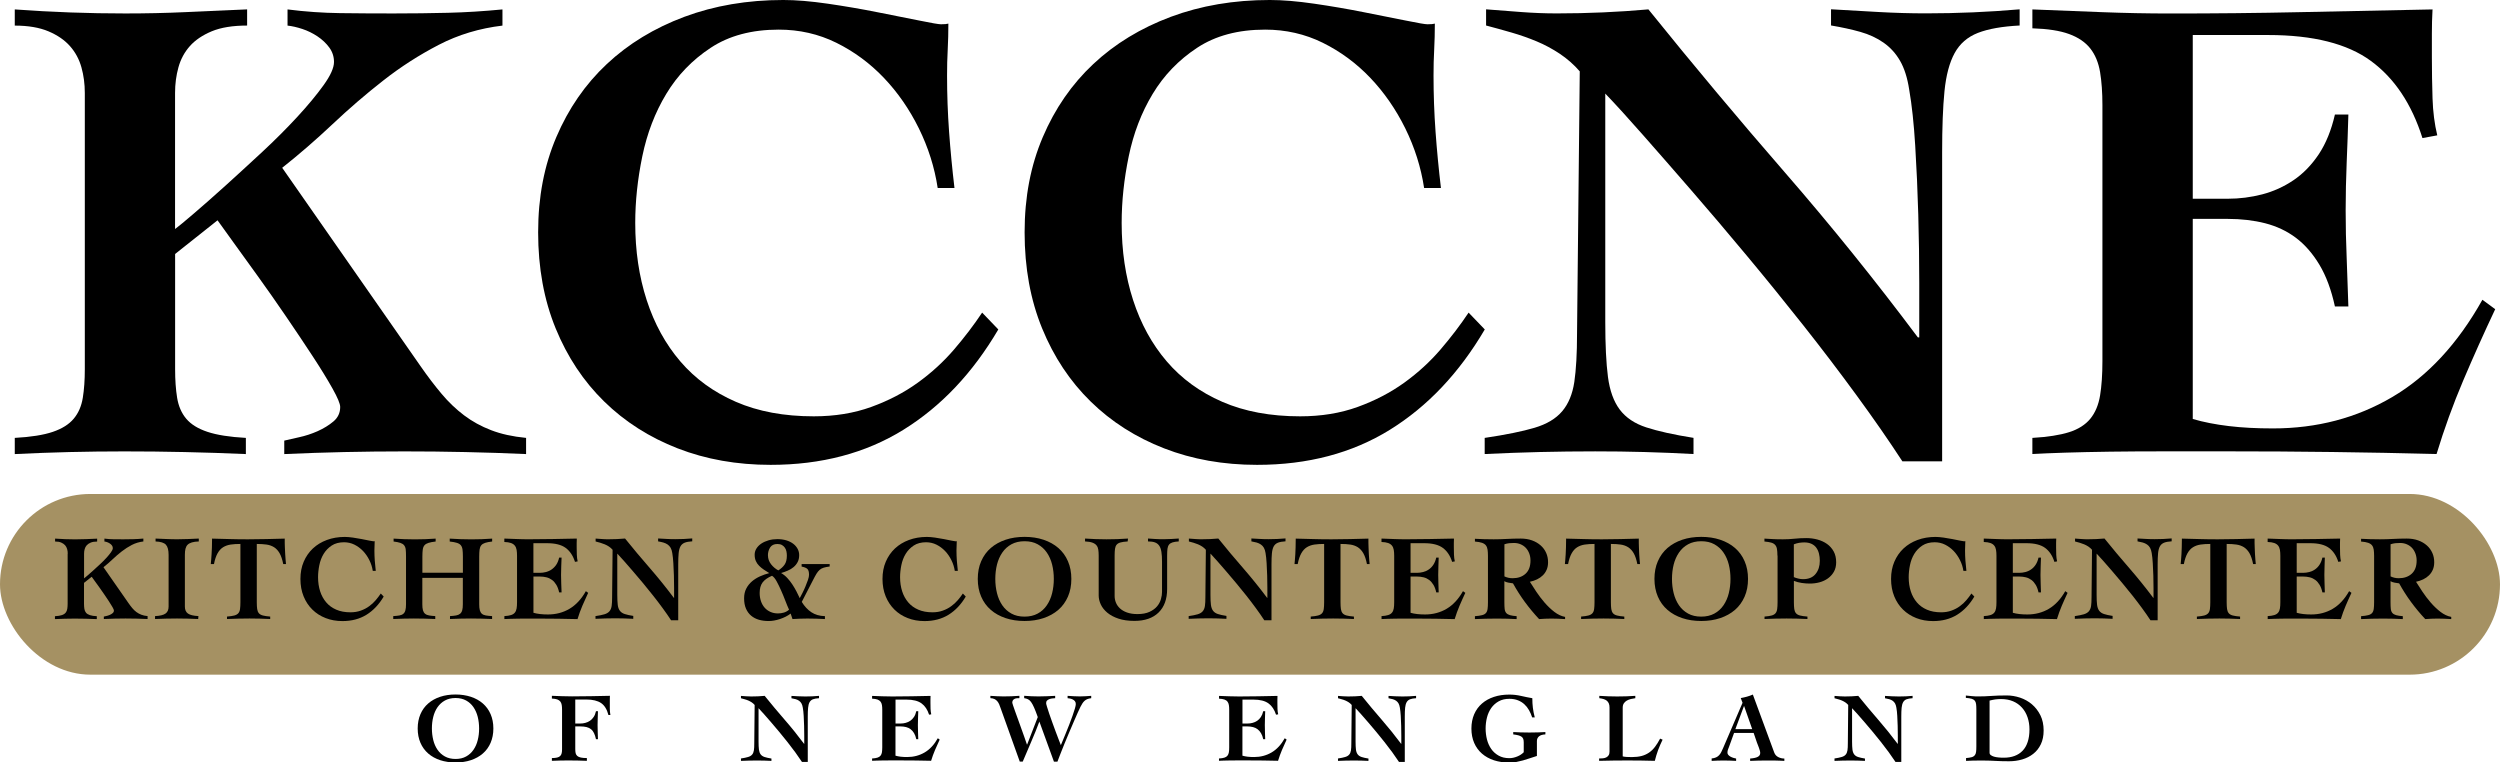 <?xml version="1.0" encoding="UTF-8"?><svg id="Layer_2" xmlns="http://www.w3.org/2000/svg" width="533.23" height="162.62" viewBox="0 0 533.23 162.62"><g id="Layer_4"><rect x="0" y="105.36" width="533.23" height="38.54" rx="19.27" ry="19.27" fill="#a59163"/><path d="M18.09,19.83c0-1.92-.24-3.74-.72-5.46-.48-1.72-1.29-3.23-2.44-4.53s-2.68-2.35-4.6-3.16c-1.92-.81-4.31-1.22-7.18-1.22v-3.45c7.95.58,15.81.86,23.56.86,4.31,0,8.64-.09,13-.29,4.36-.19,8.69-.38,13-.58v3.45c-3.07,0-5.58.41-7.54,1.22-1.96.82-3.52,1.87-4.67,3.16s-1.96,2.8-2.44,4.53c-.48,1.72-.72,3.54-.72,5.46v29.03c.77-.57,2.13-1.7,4.09-3.38,1.96-1.68,4.19-3.64,6.68-5.89,2.49-2.25,5.1-4.65,7.83-7.18,2.73-2.54,5.22-5.03,7.47-7.47,2.25-2.44,4.12-4.69,5.6-6.75,1.48-2.06,2.23-3.71,2.23-4.96,0-1.15-.34-2.18-1.01-3.09-.67-.91-1.51-1.7-2.51-2.37-1.01-.67-2.08-1.2-3.23-1.58-1.15-.38-2.21-.62-3.16-.72v-3.45c3.74.48,7.47.74,11.21.79,3.74.05,7.52.07,11.35.07,4.02,0,7.9-.05,11.64-.14,3.74-.09,7.62-.33,11.64-.72v3.45c-4.89.58-9.41,1.94-13.58,4.1s-8.12,4.69-11.85,7.62c-3.74,2.92-7.35,6.04-10.85,9.34-3.5,3.3-7.07,6.39-10.7,9.27l29.46,42.24c1.53,2.21,3.04,4.19,4.53,5.96,1.48,1.77,3.09,3.3,4.81,4.6s3.64,2.35,5.75,3.16c2.11.82,4.6,1.37,7.47,1.65v3.45c-4.31-.19-8.65-.34-13-.43-4.36-.1-8.69-.14-13-.14s-8.57.05-12.79.14c-4.22.09-8.48.24-12.79.43v-2.87c.77-.19,1.82-.43,3.16-.72,1.34-.29,2.66-.72,3.95-1.29,1.29-.58,2.42-1.27,3.38-2.08.96-.81,1.44-1.84,1.44-3.09,0-.67-.55-1.99-1.65-3.95-1.1-1.96-2.51-4.26-4.24-6.9-1.72-2.63-3.62-5.46-5.68-8.48-2.06-3.02-4.07-5.89-6.04-8.62-1.96-2.73-3.71-5.15-5.24-7.26-1.53-2.11-2.64-3.64-3.31-4.6l-9.05,7.18v24.57c0,2.3.14,4.34.43,6.11.29,1.77.93,3.26,1.94,4.46,1.01,1.2,2.51,2.13,4.53,2.8,2.01.67,4.74,1.1,8.19,1.29v3.45c-4.41-.19-8.76-.34-13.08-.43-4.31-.1-8.62-.14-12.93-.14-3.93,0-7.81.05-11.64.14-3.83.09-7.71.24-11.64.43v-3.45c3.45-.19,6.15-.62,8.12-1.29,1.96-.67,3.45-1.6,4.45-2.8,1.01-1.2,1.65-2.68,1.94-4.46.29-1.77.43-3.81.43-6.11V19.83Z"/><path d="M200,40.09c-.67-4.41-2.01-8.64-4.02-12.72-2.01-4.07-4.5-7.66-7.47-10.78-2.97-3.11-6.35-5.6-10.13-7.47-3.79-1.87-7.88-2.8-12.29-2.8-5.75,0-10.59,1.29-14.51,3.88-3.93,2.59-7.09,5.87-9.48,9.84-2.4,3.98-4.09,8.41-5.1,13.29-1.01,4.89-1.51,9.63-1.51,14.23,0,5.94.81,11.42,2.44,16.45,1.63,5.03,4.02,9.39,7.18,13.08,3.16,3.69,7.11,6.56,11.85,8.62,4.74,2.06,10.27,3.09,16.6,3.09,4.5,0,8.6-.67,12.29-2.01,3.69-1.34,6.99-3.06,9.91-5.17,2.92-2.11,5.51-4.48,7.76-7.11,2.25-2.63,4.24-5.25,5.96-7.83l3.45,3.59c-5.46,9.29-12.21,16.43-20.26,21.41-8.05,4.98-17.48,7.47-28.31,7.47-7.18,0-13.79-1.17-19.83-3.52-6.03-2.35-11.26-5.68-15.66-9.99-4.41-4.31-7.86-9.51-10.35-15.59-2.49-6.08-3.74-12.91-3.74-20.48s1.29-14.25,3.88-20.33c2.59-6.08,6.18-11.28,10.78-15.59,4.6-4.31,10.11-7.66,16.52-10.06,6.42-2.39,13.46-3.59,21.12-3.59,2.68,0,5.84.26,9.48.79,3.64.53,7.14,1.13,10.49,1.8,3.45.67,6.47,1.27,9.05,1.8,2.59.53,4.12.79,4.6.79.76,0,1.29-.05,1.58-.14,0,1.92-.05,3.76-.14,5.53-.1,1.77-.14,3.62-.14,5.53,0,4.02.14,8.02.43,12,.29,3.98.67,7.97,1.15,12h-3.59Z"/><path d="M303.75,40.09c-.67-4.41-2.01-8.64-4.02-12.72-2.01-4.07-4.5-7.66-7.47-10.78-2.97-3.11-6.35-5.6-10.13-7.47-3.79-1.87-7.88-2.8-12.29-2.8-5.75,0-10.59,1.29-14.51,3.88-3.93,2.59-7.09,5.87-9.48,9.84-2.4,3.98-4.09,8.41-5.1,13.29-1.01,4.89-1.51,9.63-1.51,14.23,0,5.94.81,11.42,2.44,16.45,1.63,5.03,4.02,9.39,7.18,13.08,3.16,3.69,7.11,6.56,11.85,8.62,4.74,2.06,10.27,3.09,16.6,3.09,4.5,0,8.6-.67,12.29-2.01,3.69-1.34,6.99-3.06,9.92-5.17,2.92-2.11,5.51-4.48,7.76-7.11,2.25-2.63,4.24-5.25,5.96-7.83l3.45,3.59c-5.46,9.29-12.21,16.43-20.26,21.41-8.05,4.98-17.48,7.47-28.31,7.47-7.18,0-13.79-1.17-19.83-3.52-6.04-2.35-11.26-5.68-15.66-9.99-4.41-4.31-7.86-9.51-10.35-15.59-2.49-6.08-3.74-12.91-3.74-20.48s1.29-14.25,3.88-20.33c2.59-6.08,6.18-11.28,10.78-15.59,4.6-4.31,10.11-7.66,16.52-10.06,6.42-2.39,13.46-3.59,21.12-3.59,2.68,0,5.84.26,9.48.79,3.64.53,7.13,1.13,10.49,1.8,3.45.67,6.47,1.27,9.05,1.8,2.59.53,4.12.79,4.6.79.77,0,1.29-.05,1.58-.14,0,1.92-.05,3.76-.14,5.53-.1,1.77-.14,3.62-.14,5.53,0,4.02.14,8.02.43,12,.29,3.98.67,7.97,1.15,12h-3.59Z"/><path d="M316.68,93.4c4.5-.67,8.05-1.39,10.63-2.16,2.59-.77,4.55-1.94,5.89-3.52,1.34-1.58,2.2-3.66,2.59-6.25.38-2.59.58-6.04.58-10.35l.58-55.9c-1.25-1.44-2.66-2.68-4.24-3.74-1.58-1.05-3.23-1.94-4.96-2.66-1.72-.72-3.5-1.34-5.32-1.87-1.82-.53-3.64-1.03-5.46-1.51v-3.45c2.49.19,5,.38,7.54.58,2.54.19,5.05.29,7.54.29,6.61,0,13.12-.29,19.54-.86,9.58,11.88,19.28,23.47,29.1,34.77,9.82,11.3,19.28,23.04,28.38,35.2h.29v-11.64c0-4.69-.07-9.55-.21-14.58s-.36-9.92-.65-14.66c-.29-4.74-.72-8.74-1.29-12-.38-2.49-1.03-4.53-1.94-6.11-.91-1.58-2.08-2.87-3.52-3.88s-3.09-1.77-4.96-2.3c-1.87-.53-3.95-.98-6.25-1.37v-3.45c3.35.19,6.73.38,10.13.58,3.4.19,6.78.29,10.13.29,6.7,0,13.36-.29,19.97-.86v3.45c-3.74.19-6.71.72-8.91,1.58-2.2.86-3.86,2.3-4.96,4.31-1.1,2.01-1.82,4.72-2.16,8.12-.34,3.4-.5,7.74-.5,13v65.95h-8.48c-2.87-4.41-6.13-9.1-9.77-14.08-3.64-4.98-7.45-9.99-11.42-15.01-3.98-5.03-8-9.99-12.07-14.87-4.07-4.89-7.97-9.48-11.71-13.79-3.74-4.31-7.18-8.26-10.35-11.85-3.16-3.59-5.84-6.54-8.05-8.84v48.71c0,4.89.19,8.79.57,11.71.38,2.92,1.22,5.25,2.51,6.97,1.29,1.72,3.18,3,5.68,3.81,2.49.81,5.84,1.56,10.06,2.23v3.45c-3.54-.19-7.04-.34-10.49-.43-3.45-.1-6.95-.14-10.49-.14-4.02,0-7.95.05-11.78.14-3.83.09-7.76.24-11.78.43v-3.45Z"/><path d="M433.49,93.4c3.26-.19,5.87-.6,7.83-1.22,1.96-.62,3.47-1.58,4.53-2.87,1.05-1.29,1.75-2.95,2.08-4.96.33-2.01.5-4.45.5-7.33V22.42c0-2.68-.17-5.03-.5-7.04-.34-2.01-1.03-3.69-2.08-5.03-1.05-1.34-2.56-2.37-4.53-3.09-1.96-.72-4.58-1.12-7.83-1.22V2.01c4.89.19,9.79.38,14.73.58,4.93.19,9.84.29,14.73.29,9.29,0,18.54-.09,27.73-.29,9.2-.19,18.58-.38,28.16-.58-.1,1.72-.14,3.45-.14,5.17v5.03c0,2.97.05,5.89.14,8.76.09,2.87.43,5.51,1.01,7.9l-3.16.58c-2.3-7.28-5.96-12.76-10.99-16.45-5.03-3.69-12.33-5.53-21.91-5.53h-16.09v34.92h7.47c2.49,0,4.93-.31,7.33-.93,2.39-.62,4.62-1.63,6.68-3.02,2.06-1.39,3.85-3.23,5.39-5.53,1.53-2.3,2.68-5.12,3.45-8.48h2.87c-.1,3.35-.21,6.75-.36,10.2-.14,3.45-.22,6.85-.22,10.2s.07,6.88.22,10.27c.14,3.4.26,6.83.36,10.27h-2.87c-.77-3.54-1.87-6.51-3.31-8.91-1.44-2.39-3.11-4.31-5.03-5.75-1.92-1.44-4.1-2.46-6.54-3.09-2.44-.62-5.1-.93-7.97-.93h-7.47v42.68c2.3.67,4.86,1.17,7.69,1.51,2.82.34,5.96.5,9.41.5,9.39,0,17.86-2.23,25.43-6.68,7.57-4.45,13.99-11.37,19.25-20.76l2.73,2.01c-2.4,5.08-4.67,10.15-6.83,15.23-2.16,5.08-4.05,10.3-5.68,15.66-7.47-.19-14.9-.34-22.27-.43-7.38-.1-14.8-.14-22.27-.14h-13.36c-4.22,0-8.12.02-11.71.07-3.59.05-6.8.12-9.63.21-2.83.09-5.15.19-6.97.29v-3.45Z"/><path d="M14.45,118.1c0-.35-.04-.68-.13-.99-.09-.31-.23-.58-.44-.82-.21-.23-.49-.42-.83-.57-.35-.15-.78-.22-1.3-.22v-.62c1.44.1,2.86.16,4.27.16.78,0,1.56-.02,2.35-.05.79-.03,1.57-.07,2.35-.1v.62c-.56,0-1.01.07-1.37.22-.36.15-.64.34-.85.57-.21.23-.36.51-.44.82-.09.31-.13.64-.13.99v5.25c.14-.1.39-.31.74-.61s.76-.66,1.21-1.07c.45-.41.92-.84,1.42-1.3.49-.46.95-.91,1.35-1.35s.75-.85,1.01-1.22c.27-.37.4-.67.4-.9,0-.21-.06-.39-.18-.56s-.27-.31-.46-.43c-.18-.12-.38-.22-.58-.29-.21-.07-.4-.11-.57-.13v-.62c.68.09,1.35.13,2.03.14.68,0,1.36.01,2.06.01s1.43,0,2.11-.03c.68-.02,1.38-.06,2.11-.13v.62c-.88.1-1.7.35-2.46.74-.75.39-1.47.85-2.15,1.38s-1.33,1.09-1.96,1.69-1.28,1.16-1.94,1.68l5.33,7.65c.28.4.55.76.82,1.08.27.32.56.6.87.83s.66.42,1.04.57c.38.15.83.25,1.35.3v.62c-.78-.04-1.56-.06-2.35-.08-.79-.02-1.57-.03-2.35-.03s-1.55,0-2.32.03c-.76.02-1.53.04-2.31.08v-.52c.14-.04.33-.08.57-.13.24-.05.48-.13.71-.23s.44-.23.61-.38c.17-.15.26-.33.26-.56,0-.12-.1-.36-.3-.71s-.46-.77-.77-1.25c-.31-.48-.65-.99-1.03-1.53s-.74-1.07-1.09-1.56c-.36-.49-.67-.93-.95-1.31-.28-.38-.48-.66-.6-.83l-1.64,1.3v4.45c0,.42.03.78.08,1.11.05.32.17.59.35.81.18.22.46.39.82.51.36.12.86.2,1.48.23v.62c-.8-.04-1.59-.06-2.37-.08-.78-.02-1.56-.03-2.34-.03-.71,0-1.41,0-2.11.03-.69.02-1.4.04-2.11.08v-.62c.62-.03,1.11-.11,1.47-.23s.62-.29.81-.51c.18-.22.3-.49.35-.81.05-.32.08-.69.08-1.11v-10.66Z"/><path d="M33.16,114.87c.8.04,1.59.07,2.37.1.78.04,1.57.05,2.37.05s1.51-.02,2.25-.05c.74-.03,1.49-.07,2.25-.1v.62c-.59.02-1.08.08-1.47.2-.39.11-.69.28-.91.49-.22.22-.37.5-.46.86-.09.36-.13.79-.13,1.31v11.03c0,.68.22,1.17.65,1.48s1.18.49,2.24.55l-.05.62c-.76-.04-1.52-.06-2.26-.08-.75-.02-1.5-.03-2.26-.03s-1.56,0-2.34.03c-.78.02-1.56.04-2.34.08v-.62c1.06-.05,1.8-.23,2.24-.55.43-.31.65-.81.65-1.48v-11.03c0-1.02-.19-1.75-.58-2.17-.39-.42-1.12-.65-2.2-.69v-.62Z"/><path d="M60.41,120.31c-.19-.97-.45-1.74-.77-2.3-.32-.56-.71-.99-1.18-1.29-.47-.29-1.01-.49-1.61-.57s-1.3-.13-2.08-.13v12.43c0,.59.03,1.07.08,1.44.05.37.17.67.36.9.19.23.48.39.86.49.38.1.9.18,1.56.23v.52c-.73-.04-1.46-.06-2.2-.08-.74-.02-1.48-.03-2.22-.03-.8,0-1.59,0-2.37.03-.78.02-1.59.04-2.42.08v-.52c.66-.05,1.18-.13,1.56-.23.38-.1.67-.27.86-.49.19-.22.31-.52.36-.9.05-.37.08-.85.08-1.44v-12.43c-.78,0-1.47.04-2.08.13-.61.09-1.14.28-1.61.57-.47.29-.86.72-1.18,1.29-.32.56-.58,1.33-.77,2.3h-.68c.04-.33.07-.66.09-1,.03-.34.05-.71.08-1.13.03-.42.05-.89.07-1.43.02-.54.03-1.16.03-1.87,1.3.04,2.58.07,3.85.1,1.26.04,2.54.05,3.82.05s2.6-.02,3.9-.05c1.3-.03,2.61-.07,3.93-.1,0,.71,0,1.33.03,1.87.02.54.04,1.01.07,1.43.03.42.05.79.08,1.13.03.34.06.67.09,1h-.57Z"/><path d="M79.51,121.77c-.12-.8-.36-1.56-.73-2.3s-.82-1.39-1.35-1.95c-.54-.56-1.15-1.01-1.83-1.35-.69-.34-1.43-.51-2.22-.51-1.04,0-1.92.23-2.63.7-.71.47-1.28,1.06-1.72,1.78s-.74,1.52-.92,2.41c-.18.88-.27,1.74-.27,2.58,0,1.08.15,2.07.44,2.98.29.91.73,1.7,1.3,2.37.57.67,1.29,1.19,2.15,1.56.86.37,1.86.56,3,.56.81,0,1.56-.12,2.22-.36.67-.24,1.27-.55,1.79-.94.53-.38,1-.81,1.4-1.29s.77-.95,1.08-1.42l.62.65c-.99,1.68-2.21,2.97-3.67,3.88-1.46.9-3.16,1.35-5.12,1.35-1.3,0-2.5-.21-3.59-.64-1.09-.42-2.04-1.03-2.83-1.81-.8-.78-1.42-1.72-1.87-2.82-.45-1.1-.68-2.34-.68-3.71s.23-2.58.7-3.68c.47-1.1,1.12-2.04,1.95-2.82s1.83-1.39,2.99-1.82,2.44-.65,3.82-.65c.49,0,1.06.05,1.72.14.66.09,1.29.2,1.9.32.62.12,1.17.23,1.64.33.47.1.75.14.83.14.14,0,.23,0,.29-.03,0,.35,0,.68-.03,1-.02.32-.03.65-.03,1,0,.73.03,1.45.08,2.17.05.72.12,1.44.21,2.17h-.65Z"/><path d="M83.9,131.41c.52-.03.95-.08,1.3-.14s.62-.18.83-.36.36-.43.44-.75c.09-.32.13-.75.13-1.29v-10.14c0-.62-.02-1.13-.06-1.51-.04-.38-.16-.68-.34-.91-.18-.23-.45-.4-.81-.52-.36-.12-.84-.22-1.44-.29v-.62c1.49.1,2.99.16,4.5.16s3-.05,4.47-.16v.62c-.64.07-1.15.17-1.53.29-.38.12-.67.29-.86.52-.19.23-.31.53-.36.91-.05.38-.08.88-.08,1.51v3.43h8.64v-3.43c0-.62-.03-1.13-.08-1.51-.05-.38-.17-.68-.35-.91-.18-.23-.46-.4-.83-.52-.37-.12-.89-.22-1.55-.29v-.62c1.54.1,3.07.16,4.58.16s3-.05,4.47-.16v.62c-.64.07-1.14.17-1.51.29-.36.12-.64.29-.82.52-.18.23-.3.53-.35.91-.05.38-.08.88-.08,1.51v10.14c0,.54.04.97.13,1.29.09.32.23.57.44.75s.49.3.84.36.8.11,1.34.14v.62c-.75-.04-1.5-.06-2.25-.08-.75-.02-1.5-.03-2.25-.03s-1.49,0-2.24.03c-.75.02-1.49.04-2.24.08v-.62c.52-.03.95-.08,1.3-.14s.63-.18.85-.36c.22-.18.37-.43.46-.75.09-.32.13-.75.13-1.29v-5.62h-8.64v5.62c0,.54.04.97.13,1.29.09.32.24.57.46.75.22.18.5.3.86.36s.79.11,1.31.14v.62c-.76-.04-1.52-.06-2.28-.08-.75-.02-1.51-.03-2.28-.03s-1.46,0-2.2.03c-.74.02-1.47.04-2.2.08v-.62Z"/><path d="M107.57,131.41c.59-.03,1.06-.11,1.42-.22.36-.11.63-.29.82-.52.19-.23.32-.53.38-.9s.09-.81.09-1.33v-9.88c0-.49-.03-.91-.09-1.27s-.19-.67-.38-.91c-.19-.24-.46-.43-.82-.56s-.83-.2-1.42-.22v-.73c.88.04,1.77.07,2.67.1.89.04,1.78.05,2.67.05,1.68,0,3.35-.02,5.02-.05,1.67-.03,3.36-.07,5.1-.1-.02.31-.03.62-.03.94v.91c0,.54,0,1.07.03,1.59.02.52.08,1,.18,1.43l-.57.1c-.42-1.32-1.08-2.31-1.99-2.98-.91-.67-2.23-1-3.97-1h-2.91v6.32h1.35c.45,0,.89-.06,1.33-.17.43-.11.84-.29,1.21-.55s.7-.59.98-1,.49-.93.62-1.53h.52c-.02.61-.04,1.22-.07,1.85-.03.62-.04,1.24-.04,1.85s.01,1.24.04,1.86c.03.62.05,1.24.07,1.86h-.52c-.14-.64-.34-1.18-.6-1.61-.26-.43-.56-.78-.91-1.04-.35-.26-.74-.45-1.18-.56-.44-.11-.92-.17-1.44-.17h-1.35v7.73c.42.12.88.21,1.39.27.51.06,1.08.09,1.7.09,1.7,0,3.23-.4,4.6-1.21s2.53-2.06,3.49-3.76l.49.36c-.43.92-.84,1.84-1.24,2.76-.39.92-.73,1.86-1.03,2.84-1.35-.04-2.7-.06-4.03-.08-1.34-.02-2.68-.03-4.03-.03h-2.42c-.76,0-1.47,0-2.12.01s-1.23.02-1.74.04-.93.04-1.26.05v-.62Z"/><path d="M127,131.41c.81-.12,1.46-.25,1.92-.39.47-.14.82-.35,1.07-.64.24-.29.4-.66.47-1.13.07-.47.1-1.09.1-1.87l.1-10.12c-.23-.26-.48-.49-.77-.68s-.58-.35-.9-.48c-.31-.13-.63-.24-.96-.34s-.66-.19-.99-.27v-.62c.45.04.91.07,1.37.1.46.04.92.05,1.37.05,1.2,0,2.38-.05,3.54-.16,1.73,2.15,3.49,4.25,5.27,6.29,1.78,2.05,3.49,4.17,5.14,6.37h.05v-2.11c0-.85-.01-1.73-.04-2.64s-.07-1.79-.12-2.65-.13-1.58-.23-2.17c-.07-.45-.19-.82-.35-1.11-.17-.29-.38-.52-.64-.7-.26-.18-.56-.32-.9-.42-.34-.09-.71-.18-1.13-.25v-.62c.61.04,1.22.07,1.83.1.62.04,1.23.05,1.83.05,1.21,0,2.42-.05,3.62-.16v.62c-.68.04-1.21.13-1.61.29-.4.16-.7.42-.9.78s-.33.85-.39,1.47c-.06.62-.09,1.4-.09,2.35v11.94h-1.53c-.52-.8-1.11-1.65-1.77-2.55-.66-.9-1.35-1.81-2.07-2.72s-1.45-1.81-2.18-2.69c-.74-.88-1.44-1.72-2.12-2.5-.68-.78-1.3-1.5-1.87-2.15s-1.06-1.18-1.46-1.6v8.82c0,.88.04,1.59.1,2.12s.22.95.46,1.26c.23.31.58.54,1.03.69.45.15,1.06.28,1.82.4v.62c-.64-.04-1.27-.06-1.9-.08-.62-.02-1.26-.03-1.9-.03-.73,0-1.44,0-2.13.03-.69.02-1.4.04-2.13.08v-.62Z"/><path d="M170.95,120.31h6.01v.52c-.52.07-.95.15-1.27.25-.33.1-.62.25-.86.46-.24.21-.47.49-.68.83s-.46.81-.75,1.38l-2.39,4.63c.57.94,1.25,1.67,2.04,2.2s1.76.81,2.9.84v.62c-.62-.04-1.24-.06-1.86-.08-.62-.02-1.24-.03-1.86-.03-.54,0-1.07,0-1.6.03-.53.02-1.06.04-1.6.08l-.39-1.17c-.64.49-1.4.87-2.26,1.16-.87.29-1.69.43-2.47.43-.73,0-1.41-.09-2.04-.27-.63-.18-1.18-.47-1.65-.86-.47-.39-.84-.89-1.11-1.51-.27-.62-.4-1.35-.4-2.2,0-.8.15-1.49.46-2.08.3-.59.71-1.1,1.21-1.53s1.08-.79,1.72-1.08,1.3-.52,1.98-.69c-.4-.24-.78-.49-1.16-.74-.37-.25-.71-.52-1-.82-.3-.29-.53-.63-.7-1.01-.17-.38-.26-.83-.26-1.35,0-.49.13-.93.39-1.34.26-.41.61-.76,1.05-1.05.44-.29.95-.52,1.54-.69.58-.17,1.2-.25,1.86-.25.71,0,1.35.09,1.92.26.57.17,1.06.42,1.47.73.41.31.72.68.94,1.09.22.42.33.86.33,1.33,0,.57-.11,1.07-.33,1.48-.22.42-.51.78-.87,1.08-.36.3-.78.56-1.24.75-.46.2-.93.37-1.42.51.5.29.95.65,1.34,1.08.39.42.75.88,1.07,1.37.32.49.61.98.87,1.48.26.5.49.98.7,1.43.14-.26.32-.61.55-1.05s.44-.91.65-1.4c.21-.5.39-.97.55-1.43.16-.46.23-.83.23-1.11,0-.61-.12-1.02-.36-1.25-.24-.22-.65-.39-1.22-.49v-.52ZM162.03,126.47c0,.62.09,1.21.27,1.74.18.54.44,1,.78,1.39.34.39.75.69,1.24.91.48.22,1.02.33,1.61.33.43,0,.85-.06,1.26-.18.41-.12.78-.33,1.11-.62-.24-.52-.51-1.15-.79-1.9-.29-.75-.58-1.47-.9-2.18-.31-.71-.63-1.36-.95-1.95-.32-.59-.65-.99-1-1.2-.94.4-1.61.88-2.02,1.44-.41.56-.61,1.3-.61,2.22ZM163.8,118.46c0,.69.22,1.32.66,1.89.44.56.96,1,1.55,1.31.55-.35,1-.75,1.33-1.22.33-.47.49-1.11.49-1.92,0-.31-.03-.62-.09-.91-.06-.29-.17-.56-.33-.79s-.36-.42-.62-.57c-.26-.15-.59-.22-.99-.22-.71,0-1.22.25-1.54.74-.31.49-.47,1.06-.47,1.7Z"/><path d="M203.65,121.77c-.12-.8-.36-1.56-.73-2.3s-.81-1.39-1.35-1.95c-.54-.56-1.15-1.01-1.83-1.35-.69-.34-1.43-.51-2.22-.51-1.04,0-1.92.23-2.63.7-.71.47-1.28,1.06-1.72,1.78s-.74,1.52-.92,2.41c-.18.88-.27,1.74-.27,2.58,0,1.08.15,2.07.44,2.98.29.91.73,1.7,1.3,2.37.57.67,1.29,1.19,2.15,1.56.86.37,1.86.56,3,.56.82,0,1.56-.12,2.22-.36.67-.24,1.27-.55,1.79-.94.53-.38,1-.81,1.41-1.29.41-.48.77-.95,1.08-1.42l.62.65c-.99,1.68-2.21,2.97-3.67,3.88-1.46.9-3.17,1.35-5.12,1.35-1.3,0-2.5-.21-3.59-.64-1.09-.42-2.04-1.03-2.83-1.81s-1.42-1.72-1.87-2.82c-.45-1.1-.68-2.34-.68-3.71s.23-2.58.7-3.68c.47-1.1,1.12-2.04,1.95-2.82.83-.78,1.83-1.39,2.99-1.82,1.16-.43,2.44-.65,3.82-.65.49,0,1.06.05,1.72.14.66.09,1.29.2,1.9.32.62.12,1.17.23,1.64.33.47.1.75.14.83.14.14,0,.23,0,.29-.03,0,.35,0,.68-.03,1-.02.32-.03.65-.03,1,0,.73.03,1.45.08,2.17s.12,1.44.21,2.17h-.65Z"/><path d="M218.53,114.51c1.47,0,2.82.2,4.04.61s2.28.99,3.16,1.76c.88.76,1.57,1.7,2.05,2.82.49,1.12.73,2.38.73,3.78s-.24,2.67-.73,3.78-1.17,2.06-2.05,2.82c-.88.76-1.94,1.35-3.16,1.76s-2.57.61-4.04.61-2.82-.2-4.04-.61-2.28-.99-3.16-1.76c-.88-.76-1.57-1.7-2.05-2.82-.49-1.12-.73-2.38-.73-3.78s.24-2.67.73-3.78c.49-1.12,1.17-2.06,2.05-2.82.88-.76,1.94-1.35,3.16-1.76s2.57-.61,4.04-.61ZM218.53,115.44c-1.08,0-2.01.22-2.8.65s-1.44,1.02-1.95,1.77c-.51.75-.89,1.6-1.13,2.56-.24.96-.36,1.98-.36,3.06s.12,2.07.36,3.04c.24.97.62,1.83,1.13,2.58.51.75,1.16,1.33,1.95,1.77s1.72.65,2.8.65,2.01-.22,2.8-.65,1.44-1.02,1.95-1.77c.51-.75.89-1.6,1.13-2.58.24-.97.36-1.99.36-3.04s-.12-2.09-.36-3.06c-.24-.96-.62-1.82-1.13-2.56-.51-.75-1.16-1.33-1.95-1.77s-1.72-.65-2.8-.65Z"/><path d="M231.45,114.87c1.51.1,3.03.16,4.55.16s3.08-.05,4.6-.16l-.08.62c-.64.04-1.15.1-1.52.21-.37.1-.65.26-.83.48-.18.22-.3.51-.35.88s-.08.85-.08,1.44v8.63c0,.47.09.93.27,1.39.18.46.47.87.86,1.24.39.36.89.66,1.51.88s1.36.34,2.22.34c1.04,0,1.9-.16,2.59-.48.68-.32,1.22-.71,1.61-1.18.39-.47.66-.98.82-1.54.16-.55.23-1.07.23-1.53v-6.4c0-.87-.04-1.58-.13-2.13s-.24-1-.47-1.33c-.23-.33-.53-.56-.91-.7-.38-.14-.88-.21-1.48-.21v-.62c.4.04.9.07,1.5.1.6.04,1.23.05,1.89.05.54,0,1.07-.02,1.6-.05.53-.03,1.05-.07,1.57-.1v.62c-.57.04-1.02.1-1.34.21-.32.1-.57.26-.74.48-.17.22-.28.51-.33.88-.04.37-.07.85-.07,1.44v7.13c0,2.17-.61,3.84-1.83,5.03-1.22,1.19-2.94,1.78-5.14,1.78-1.32,0-2.45-.16-3.41-.48s-1.74-.74-2.37-1.26c-.62-.52-1.09-1.1-1.39-1.74-.3-.64-.46-1.28-.46-1.92v-8.53c0-.47-.03-.88-.08-1.24-.05-.36-.17-.66-.36-.91-.19-.25-.48-.45-.87-.6-.39-.15-.92-.24-1.6-.27v-.62Z"/><path d="M253.54,131.41c.81-.12,1.46-.25,1.92-.39s.82-.35,1.07-.64c.24-.29.4-.66.47-1.13.07-.47.1-1.09.1-1.87l.1-10.12c-.23-.26-.48-.49-.77-.68s-.59-.35-.9-.48c-.31-.13-.63-.24-.96-.34s-.66-.19-.99-.27v-.62c.45.04.91.07,1.37.1.46.04.91.05,1.37.05,1.2,0,2.38-.05,3.54-.16,1.73,2.15,3.49,4.25,5.27,6.29,1.78,2.05,3.49,4.17,5.14,6.37h.05v-2.11c0-.85-.01-1.73-.04-2.64s-.06-1.79-.12-2.65c-.05-.86-.13-1.58-.23-2.17-.07-.45-.19-.82-.35-1.11s-.38-.52-.64-.7c-.26-.18-.56-.32-.9-.42-.34-.09-.72-.18-1.13-.25v-.62c.61.04,1.22.07,1.83.1.62.04,1.23.05,1.83.05,1.21,0,2.42-.05,3.62-.16v.62c-.68.04-1.21.13-1.61.29-.4.16-.7.42-.9.78s-.33.85-.39,1.47c-.06.62-.09,1.4-.09,2.35v11.94h-1.54c-.52-.8-1.11-1.65-1.77-2.55-.66-.9-1.35-1.81-2.07-2.72-.72-.91-1.45-1.81-2.19-2.69-.74-.88-1.44-1.72-2.12-2.5-.68-.78-1.3-1.5-1.87-2.15s-1.06-1.18-1.46-1.6v8.82c0,.88.03,1.59.1,2.12s.22.95.46,1.26c.23.31.58.54,1.03.69.45.15,1.06.28,1.82.4v.62c-.64-.04-1.27-.06-1.9-.08-.62-.02-1.26-.03-1.9-.03-.73,0-1.44,0-2.13.03-.69.02-1.4.04-2.13.08v-.62Z"/><path d="M291.56,120.31c-.19-.97-.45-1.74-.77-2.3-.32-.56-.72-.99-1.18-1.29-.47-.29-1.01-.49-1.61-.57-.61-.09-1.3-.13-2.08-.13v12.43c0,.59.03,1.07.08,1.44.05.37.17.67.36.9.19.23.48.39.86.49.38.1.9.18,1.56.23v.52c-.73-.04-1.46-.06-2.2-.08-.74-.02-1.48-.03-2.22-.03-.8,0-1.59,0-2.37.03-.78.02-1.59.04-2.42.08v-.52c.66-.05,1.18-.13,1.56-.23.38-.1.67-.27.86-.49.19-.22.31-.52.36-.9.05-.37.08-.85.08-1.44v-12.43c-.78,0-1.47.04-2.08.13-.61.09-1.14.28-1.61.57-.47.29-.86.72-1.18,1.29-.32.56-.58,1.33-.77,2.3h-.68c.03-.33.06-.66.09-1,.03-.34.05-.71.08-1.13.03-.42.05-.89.06-1.43.02-.54.03-1.16.03-1.87,1.3.04,2.58.07,3.85.1,1.27.04,2.54.05,3.82.05s2.6-.02,3.9-.05c1.3-.03,2.61-.07,3.93-.1,0,.71,0,1.33.03,1.87.02.54.04,1.01.06,1.43.03.42.05.79.08,1.13s.06.67.09,1h-.57Z"/><path d="M294.66,131.41c.59-.03,1.06-.11,1.42-.22.36-.11.63-.29.82-.52.19-.23.32-.53.38-.9.06-.36.09-.81.09-1.33v-9.88c0-.49-.03-.91-.09-1.27-.06-.36-.19-.67-.38-.91-.19-.24-.46-.43-.82-.56s-.83-.2-1.42-.22v-.73c.88.04,1.77.07,2.67.1.89.04,1.78.05,2.67.05,1.68,0,3.36-.02,5.02-.05,1.67-.03,3.36-.07,5.1-.1-.02.31-.03.62-.03.94v.91c0,.54,0,1.07.03,1.59.02.52.08,1,.18,1.43l-.57.1c-.42-1.32-1.08-2.31-1.99-2.98-.91-.67-2.23-1-3.97-1h-2.91v6.32h1.35c.45,0,.89-.06,1.33-.17.43-.11.84-.29,1.21-.55.37-.25.7-.59.97-1s.49-.93.62-1.53h.52c-.02.61-.04,1.22-.06,1.85-.03.62-.04,1.24-.04,1.85s.01,1.24.04,1.86c.03.62.05,1.24.06,1.86h-.52c-.14-.64-.34-1.18-.6-1.61-.26-.43-.56-.78-.91-1.04-.35-.26-.74-.45-1.18-.56-.44-.11-.92-.17-1.44-.17h-1.35v7.73c.42.12.88.21,1.39.27.51.06,1.08.09,1.7.09,1.7,0,3.23-.4,4.6-1.21,1.37-.81,2.53-2.06,3.49-3.76l.5.36c-.43.92-.85,1.84-1.24,2.76-.39.92-.73,1.86-1.03,2.84-1.35-.04-2.7-.06-4.03-.08-1.33-.02-2.68-.03-4.03-.03h-2.42c-.76,0-1.47,0-2.12.01s-1.23.02-1.74.04c-.51.02-.93.04-1.26.05v-.62Z"/><path d="M314.61,114.92c.64.04,1.27.06,1.89.08.62.02,1.31.03,2.09.03.94,0,1.87-.03,2.81-.08s1.92-.08,2.94-.08c.9,0,1.71.13,2.43.39.72.26,1.33.62,1.85,1.08s.9.99,1.17,1.6c.27.61.4,1.27.4,1.98,0,.61-.1,1.14-.3,1.6-.2.46-.47.86-.82,1.2s-.75.62-1.22.85c-.47.23-.98.4-1.54.52.36.59.81,1.29,1.35,2.09.54.81,1.13,1.59,1.78,2.34.65.75,1.35,1.42,2.09,1.99.75.57,1.51.93,2.29,1.07v.47c-.5-.04-.99-.06-1.47-.08-.48-.02-.97-.03-1.47-.03-.43,0-.87,0-1.3.03-.43.02-.87.04-1.3.08-1.09-1.16-2.1-2.38-3.03-3.64s-1.77-2.59-2.54-3.98c-.3-.04-.63-.09-1-.16s-.65-.17-.84-.31v4.5c0,.59.02,1.07.06,1.43s.16.65.34.86c.18.21.45.36.79.46.35.1.82.17,1.43.22v.62c-.61-.04-1.27-.06-1.99-.08-.72-.02-1.45-.03-2.2-.03-.8,0-1.59,0-2.37.03-.78.02-1.56.04-2.34.08v-.62c.64-.05,1.15-.12,1.52-.22.37-.09.65-.25.83-.46.18-.21.3-.49.35-.86.05-.36.08-.84.08-1.43v-9.88c0-.52-.03-.96-.08-1.33-.05-.36-.17-.67-.35-.91-.18-.24-.46-.43-.83-.56-.37-.13-.88-.22-1.52-.27v-.57ZM320.88,122.94c.55.26,1.13.39,1.74.39,1.14,0,2.07-.32,2.77-.96.7-.64,1.05-1.58,1.05-2.81,0-.52-.08-1.01-.25-1.47-.17-.46-.4-.86-.71-1.2-.31-.34-.69-.6-1.12-.79-.43-.19-.92-.29-1.46-.29-.35,0-.69.02-1.01.05-.33.04-.67.11-1.01.23v6.84Z"/><path d="M349.23,120.31c-.19-.97-.45-1.74-.77-2.3-.32-.56-.72-.99-1.18-1.29-.47-.29-1.01-.49-1.61-.57-.61-.09-1.3-.13-2.08-.13v12.43c0,.59.03,1.07.08,1.44.05.37.17.67.36.9.19.23.48.39.86.49.38.1.9.18,1.56.23v.52c-.73-.04-1.46-.06-2.2-.08-.74-.02-1.48-.03-2.22-.03-.8,0-1.59,0-2.37.03-.78.02-1.59.04-2.42.08v-.52c.66-.05,1.18-.13,1.56-.23.38-.1.67-.27.86-.49.19-.22.31-.52.36-.9.05-.37.08-.85.08-1.44v-12.43c-.78,0-1.47.04-2.08.13-.61.09-1.14.28-1.61.57-.47.29-.86.72-1.18,1.29-.32.56-.58,1.33-.77,2.3h-.68c.03-.33.06-.66.09-1,.03-.34.05-.71.08-1.13.03-.42.05-.89.06-1.43.02-.54.03-1.16.03-1.87,1.3.04,2.58.07,3.85.1,1.27.04,2.54.05,3.82.05s2.6-.02,3.9-.05c1.3-.03,2.61-.07,3.93-.1,0,.71,0,1.33.03,1.87.02.54.04,1.01.06,1.43.03.42.05.79.08,1.13s.06.67.09,1h-.57Z"/><path d="M362.86,114.51c1.47,0,2.82.2,4.04.61s2.28.99,3.16,1.76c.88.76,1.57,1.7,2.05,2.82.49,1.12.73,2.38.73,3.78s-.24,2.67-.73,3.78-1.17,2.06-2.05,2.82c-.88.76-1.94,1.35-3.16,1.76s-2.57.61-4.04.61-2.82-.2-4.04-.61-2.28-.99-3.16-1.76c-.88-.76-1.57-1.7-2.05-2.82s-.73-2.38-.73-3.78.24-2.67.73-3.78c.49-1.12,1.17-2.06,2.05-2.82s1.94-1.35,3.16-1.76,2.57-.61,4.04-.61ZM362.86,115.44c-1.08,0-2.01.22-2.8.65s-1.44,1.02-1.95,1.77c-.51.75-.89,1.6-1.13,2.56-.24.96-.36,1.98-.36,3.06s.12,2.07.36,3.04c.24.97.62,1.83,1.13,2.58.51.75,1.16,1.33,1.95,1.77s1.72.65,2.8.65,2.01-.22,2.8-.65,1.44-1.02,1.95-1.77c.51-.75.89-1.6,1.13-2.58.24-.97.36-1.99.36-3.04s-.12-2.09-.36-3.06c-.24-.96-.62-1.82-1.13-2.56-.51-.75-1.16-1.33-1.95-1.77s-1.72-.65-2.8-.65Z"/><path d="M379.11,118.51c0-.59-.04-1.07-.1-1.43s-.2-.65-.4-.87-.48-.38-.84-.48c-.36-.1-.84-.18-1.43-.23v-.62c.5.04,1.08.07,1.74.1.66.04,1.4.05,2.21.05s1.63-.04,2.46-.13,1.67-.13,2.54-.13c.81,0,1.6.1,2.37.31.76.21,1.44.52,2.03.94s1.06.95,1.42,1.6c.35.65.53,1.42.53,2.3,0,.78-.16,1.45-.48,2.02-.32.56-.75,1.04-1.27,1.42-.53.38-1.13.66-1.79.84-.67.18-1.36.27-2.07.27-.57,0-1.15-.04-1.73-.13-.58-.09-1.14-.23-1.68-.44v4.55c0,.59.03,1.07.08,1.44.05.37.17.67.36.9.19.23.48.39.86.49.38.1.91.18,1.59.23v.52c-.75-.04-1.49-.06-2.22-.08-.74-.02-1.48-.03-2.22-.03-.8,0-1.59,0-2.37.03-.78.02-1.56.04-2.34.08v-.52c.64-.05,1.15-.13,1.52-.23.37-.1.65-.27.83-.49.18-.22.3-.52.35-.9.05-.37.08-.85.08-1.44v-9.94ZM382.6,123.09c.28.12.59.23.95.31.35.09.7.13,1.03.13,1.18,0,2.07-.37,2.67-1.11.6-.74.9-1.67.9-2.8,0-.55-.06-1.07-.18-1.55-.12-.48-.31-.89-.57-1.25-.26-.36-.6-.63-1.03-.83s-.94-.3-1.55-.3c-.4,0-.78.04-1.14.1-.36.07-.72.17-1.07.31v6.97Z"/><path d="M418.78,121.77c-.12-.8-.36-1.56-.73-2.3s-.82-1.39-1.35-1.95c-.54-.56-1.15-1.01-1.83-1.35-.68-.34-1.43-.51-2.22-.51-1.04,0-1.92.23-2.63.7-.71.47-1.28,1.06-1.72,1.78s-.74,1.52-.92,2.41c-.18.88-.27,1.74-.27,2.58,0,1.08.15,2.07.44,2.98.29.91.73,1.7,1.3,2.37.57.67,1.29,1.19,2.15,1.56.86.37,1.86.56,3,.56.82,0,1.56-.12,2.22-.36.67-.24,1.27-.55,1.79-.94.53-.38,1-.81,1.4-1.29s.77-.95,1.08-1.42l.62.65c-.99,1.68-2.21,2.97-3.67,3.88-1.46.9-3.16,1.35-5.12,1.35-1.3,0-2.5-.21-3.59-.64s-2.04-1.03-2.83-1.81c-.8-.78-1.42-1.72-1.87-2.82-.45-1.1-.68-2.34-.68-3.71s.23-2.58.7-3.68c.47-1.1,1.12-2.04,1.95-2.82.83-.78,1.83-1.39,2.99-1.82,1.16-.43,2.44-.65,3.82-.65.48,0,1.06.05,1.72.14.66.09,1.29.2,1.9.32.62.12,1.17.23,1.64.33.47.1.75.14.83.14.14,0,.23,0,.29-.03,0,.35,0,.68-.03,1-.02.32-.03.65-.03,1,0,.73.03,1.45.08,2.17.05.72.12,1.44.21,2.17h-.65Z"/><path d="M423.12,131.41c.59-.03,1.06-.11,1.42-.22.36-.11.63-.29.82-.52.19-.23.32-.53.38-.9.06-.36.09-.81.09-1.33v-9.88c0-.49-.03-.91-.09-1.27-.06-.36-.19-.67-.38-.91-.19-.24-.46-.43-.82-.56s-.83-.2-1.42-.22v-.73c.88.04,1.77.07,2.67.1.89.04,1.78.05,2.67.05,1.68,0,3.36-.02,5.02-.05,1.67-.03,3.36-.07,5.1-.1-.02.31-.03.62-.03.94v.91c0,.54,0,1.07.03,1.59.02.52.08,1,.18,1.43l-.57.1c-.42-1.32-1.08-2.31-1.99-2.98-.91-.67-2.23-1-3.97-1h-2.91v6.32h1.35c.45,0,.89-.06,1.33-.17.43-.11.84-.29,1.21-.55.37-.25.7-.59.97-1s.49-.93.62-1.53h.52c-.02.61-.04,1.22-.06,1.85-.03.62-.04,1.24-.04,1.85s.01,1.24.04,1.86c.03.62.05,1.24.06,1.86h-.52c-.14-.64-.34-1.18-.6-1.61-.26-.43-.56-.78-.91-1.04-.35-.26-.74-.45-1.18-.56-.44-.11-.92-.17-1.44-.17h-1.35v7.73c.42.12.88.21,1.39.27.51.06,1.08.09,1.7.09,1.7,0,3.23-.4,4.6-1.21,1.37-.81,2.53-2.06,3.49-3.76l.5.36c-.43.92-.85,1.84-1.24,2.76-.39.92-.73,1.86-1.03,2.84-1.35-.04-2.7-.06-4.03-.08-1.33-.02-2.68-.03-4.03-.03h-2.42c-.76,0-1.47,0-2.12.01s-1.23.02-1.74.04c-.51.02-.93.04-1.26.05v-.62Z"/><path d="M442.55,131.41c.81-.12,1.46-.25,1.92-.39s.82-.35,1.07-.64c.24-.29.4-.66.47-1.13.07-.47.1-1.09.1-1.87l.1-10.12c-.23-.26-.48-.49-.77-.68s-.59-.35-.9-.48c-.31-.13-.63-.24-.96-.34s-.66-.19-.99-.27v-.62c.45.04.91.07,1.37.1.46.04.91.05,1.37.05,1.2,0,2.38-.05,3.54-.16,1.73,2.15,3.49,4.25,5.27,6.29,1.78,2.05,3.49,4.17,5.14,6.37h.05v-2.11c0-.85-.01-1.73-.04-2.64s-.06-1.79-.12-2.65c-.05-.86-.13-1.58-.23-2.17-.07-.45-.19-.82-.35-1.11s-.38-.52-.64-.7c-.26-.18-.56-.32-.9-.42-.34-.09-.72-.18-1.13-.25v-.62c.61.04,1.22.07,1.83.1.62.04,1.23.05,1.83.05,1.21,0,2.42-.05,3.62-.16v.62c-.68.04-1.21.13-1.61.29-.4.16-.7.42-.9.78s-.33.85-.39,1.47c-.06.62-.09,1.4-.09,2.35v11.94h-1.54c-.52-.8-1.11-1.65-1.77-2.55-.66-.9-1.35-1.81-2.07-2.72-.72-.91-1.45-1.81-2.19-2.69-.74-.88-1.44-1.72-2.12-2.5-.68-.78-1.3-1.5-1.87-2.15s-1.06-1.18-1.46-1.6v8.82c0,.88.03,1.59.1,2.12s.22.95.46,1.26c.23.31.58.54,1.03.69.45.15,1.06.28,1.82.4v.62c-.64-.04-1.27-.06-1.9-.08-.62-.02-1.26-.03-1.9-.03-.73,0-1.44,0-2.13.03-.69.02-1.4.04-2.13.08v-.62Z"/><path d="M480.57,120.31c-.19-.97-.45-1.74-.77-2.3-.32-.56-.72-.99-1.18-1.29-.47-.29-1.01-.49-1.61-.57-.61-.09-1.3-.13-2.08-.13v12.43c0,.59.03,1.07.08,1.44.05.37.17.67.36.9.19.23.48.39.86.49.38.1.9.18,1.56.23v.52c-.73-.04-1.46-.06-2.2-.08-.74-.02-1.48-.03-2.22-.03-.8,0-1.59,0-2.37.03-.78.02-1.59.04-2.42.08v-.52c.66-.05,1.18-.13,1.56-.23.38-.1.67-.27.86-.49.19-.22.31-.52.36-.9.05-.37.08-.85.08-1.44v-12.43c-.78,0-1.47.04-2.08.13-.61.09-1.14.28-1.61.57-.47.29-.86.72-1.18,1.29-.32.56-.58,1.33-.77,2.3h-.68c.03-.33.06-.66.09-1,.03-.34.05-.71.08-1.13.03-.42.05-.89.06-1.43.02-.54.03-1.16.03-1.87,1.3.04,2.58.07,3.85.1,1.27.04,2.54.05,3.82.05s2.6-.02,3.9-.05c1.3-.03,2.61-.07,3.93-.1,0,.71,0,1.33.03,1.87.02.54.04,1.01.06,1.43.03.42.05.79.08,1.13s.06.67.09,1h-.57Z"/><path d="M483.67,131.41c.59-.03,1.06-.11,1.42-.22.36-.11.63-.29.82-.52.19-.23.32-.53.38-.9.06-.36.09-.81.09-1.33v-9.88c0-.49-.03-.91-.09-1.27-.06-.36-.19-.67-.38-.91-.19-.24-.46-.43-.82-.56s-.83-.2-1.42-.22v-.73c.88.04,1.77.07,2.67.1.89.04,1.78.05,2.67.05,1.68,0,3.36-.02,5.02-.05,1.67-.03,3.36-.07,5.1-.1-.02.31-.03.62-.03.94v.91c0,.54,0,1.07.03,1.59.02.52.08,1,.18,1.43l-.57.1c-.42-1.32-1.08-2.31-1.99-2.98-.91-.67-2.23-1-3.97-1h-2.91v6.32h1.35c.45,0,.89-.06,1.33-.17.43-.11.84-.29,1.21-.55.37-.25.7-.59.97-1s.49-.93.62-1.53h.52c-.02.61-.04,1.22-.06,1.85-.03.62-.04,1.24-.04,1.85s.01,1.24.04,1.86c.03.62.05,1.24.06,1.86h-.52c-.14-.64-.34-1.18-.6-1.61-.26-.43-.56-.78-.91-1.04-.35-.26-.74-.45-1.18-.56-.44-.11-.92-.17-1.44-.17h-1.35v7.73c.42.12.88.21,1.39.27.51.06,1.08.09,1.7.09,1.7,0,3.23-.4,4.6-1.21,1.37-.81,2.53-2.06,3.49-3.76l.5.36c-.43.92-.85,1.84-1.24,2.76-.39.92-.73,1.86-1.03,2.84-1.35-.04-2.7-.06-4.03-.08-1.33-.02-2.68-.03-4.03-.03h-2.42c-.76,0-1.47,0-2.12.01s-1.23.02-1.74.04c-.51.02-.93.04-1.26.05v-.62Z"/><path d="M503.62,114.92c.64.04,1.27.06,1.89.08.62.02,1.31.03,2.09.03.94,0,1.87-.03,2.81-.08s1.92-.08,2.94-.08c.9,0,1.71.13,2.43.39.72.26,1.33.62,1.85,1.08s.9.99,1.17,1.6c.27.61.4,1.27.4,1.98,0,.61-.1,1.14-.3,1.6-.2.46-.47.86-.82,1.2s-.75.62-1.22.85c-.47.23-.98.4-1.54.52.36.59.81,1.29,1.35,2.09.54.81,1.13,1.59,1.78,2.34.65.75,1.35,1.42,2.09,1.99.75.57,1.51.93,2.29,1.07v.47c-.5-.04-.99-.06-1.47-.08-.48-.02-.97-.03-1.47-.03-.43,0-.87,0-1.3.03-.43.02-.87.04-1.3.08-1.09-1.16-2.1-2.38-3.03-3.64s-1.77-2.59-2.54-3.98c-.3-.04-.63-.09-1-.16s-.65-.17-.84-.31v4.5c0,.59.02,1.07.06,1.43s.16.65.34.86c.18.21.45.36.79.46.35.1.82.17,1.43.22v.62c-.61-.04-1.27-.06-1.99-.08-.72-.02-1.45-.03-2.2-.03-.8,0-1.59,0-2.37.03-.78.02-1.56.04-2.34.08v-.62c.64-.05,1.15-.12,1.52-.22.37-.09.65-.25.83-.46.18-.21.3-.49.35-.86.05-.36.08-.84.08-1.43v-9.88c0-.52-.03-.96-.08-1.33-.05-.36-.17-.67-.35-.91-.18-.24-.46-.43-.83-.56-.37-.13-.88-.22-1.52-.27v-.57ZM509.89,122.94c.55.26,1.13.39,1.74.39,1.14,0,2.07-.32,2.77-.96.7-.64,1.05-1.58,1.05-2.81,0-.52-.08-1.01-.25-1.47-.17-.46-.4-.86-.71-1.2-.31-.34-.69-.6-1.12-.79-.43-.19-.92-.29-1.46-.29-.35,0-.69.02-1.01.05-.33.04-.67.11-1.01.23v6.84Z"/><path d="M97.16,148.13c1.19,0,2.28.17,3.27.49.99.33,1.84.8,2.55,1.42.71.62,1.27,1.38,1.66,2.28.39.9.59,1.92.59,3.06s-.2,2.15-.59,3.06c-.39.9-.94,1.66-1.66,2.28-.71.62-1.57,1.09-2.55,1.42-.99.33-2.08.49-3.27.49s-2.28-.17-3.27-.49c-.99-.33-1.84-.8-2.55-1.42-.71-.62-1.27-1.38-1.66-2.28-.39-.9-.59-1.92-.59-3.06s.2-2.15.59-3.06c.39-.9.94-1.66,1.66-2.28.71-.62,1.56-1.09,2.55-1.42s2.08-.49,3.27-.49ZM97.16,148.88c-.87,0-1.62.18-2.26.53-.64.35-1.16.83-1.58,1.43-.41.6-.72,1.29-.91,2.07-.2.78-.29,1.6-.29,2.47s.1,1.67.29,2.46.5,1.48.91,2.08c.41.6.94,1.08,1.58,1.43.64.35,1.39.53,2.26.53s1.62-.17,2.26-.53c.64-.35,1.16-.83,1.57-1.43.41-.6.72-1.29.91-2.08.2-.78.29-1.6.29-2.46s-.1-1.69-.29-2.47c-.2-.78-.5-1.47-.91-2.07-.41-.6-.94-1.08-1.57-1.43-.64-.35-1.39-.53-2.26-.53Z"/><path d="M122.69,154.32h1.09c.36,0,.72-.04,1.07-.14.35-.09.67-.24.98-.44.3-.2.56-.47.79-.81s.39-.75.5-1.24h.42c-.01.49-.03.99-.05,1.49-.02.5-.03,1-.03,1.49s.01,1,.03,1.5c.02.5.04,1,.05,1.5h-.42c-.11-.52-.25-.95-.42-1.3-.17-.35-.38-.63-.65-.84-.27-.21-.58-.36-.94-.45-.36-.09-.81-.14-1.32-.14h-1.09v4.85c0,.34.03.62.08.86.06.24.17.43.35.59.17.15.43.27.76.34.33.07.76.11,1.29.11v.59c-.67-.03-1.34-.05-2-.06-.66-.01-1.32-.02-1.99-.02-.59,0-1.17,0-1.74.02-.57.01-1.16.03-1.74.06v-.59c.46,0,.84-.04,1.12-.11.29-.07.51-.18.66-.34s.26-.35.31-.59c.06-.24.08-.52.08-.86v-8.4c0-.39-.02-.74-.07-1.03s-.15-.54-.3-.73-.38-.35-.66-.45c-.29-.1-.67-.16-1.14-.18v-.59c.71.03,1.43.06,2.15.08.72.03,1.44.04,2.15.04,1.36,0,2.71-.01,4.04-.04,1.34-.03,2.68-.06,4.04-.08-.01.25-.02.5-.02.76v.73c0,.43,0,.87,0,1.3,0,.43.05.87.12,1.3h-.42c-.31-1.19-.83-2.04-1.56-2.54-.74-.5-1.79-.76-3.16-.76h-2.35v5.1Z"/><path d="M158.01,161.78c.66-.1,1.18-.2,1.55-.32.38-.11.66-.28.86-.51.2-.23.32-.54.38-.91s.08-.88.08-1.51l.08-8.17c-.18-.21-.39-.39-.62-.55-.23-.15-.47-.28-.72-.39-.25-.11-.51-.2-.78-.27-.27-.08-.53-.15-.8-.22v-.5c.36.03.73.06,1.1.08.37.03.74.04,1.1.04.97,0,1.92-.04,2.86-.13,1.4,1.74,2.82,3.43,4.25,5.08,1.44,1.65,2.82,3.37,4.15,5.15h.04v-1.7c0-.69,0-1.4-.03-2.13-.02-.73-.05-1.45-.09-2.14s-.1-1.28-.19-1.75c-.06-.36-.15-.66-.28-.89-.13-.23-.3-.42-.51-.57-.21-.15-.45-.26-.72-.34-.27-.08-.58-.14-.91-.2v-.5c.49.03.98.06,1.48.08.5.03.99.04,1.48.04.98,0,1.95-.04,2.92-.13v.5c-.55.03-.98.11-1.3.23s-.56.34-.72.63-.27.69-.31,1.19c-.05.5-.07,1.13-.07,1.9v9.64h-1.24c-.42-.64-.9-1.33-1.43-2.06-.53-.73-1.09-1.46-1.67-2.19s-1.17-1.46-1.76-2.17c-.6-.71-1.17-1.39-1.71-2.02s-1.05-1.21-1.51-1.73c-.46-.53-.85-.96-1.18-1.29v7.12c0,.71.03,1.29.08,1.71.06.43.18.77.37,1.02.19.25.46.44.83.56s.85.23,1.47.33v.5c-.52-.03-1.03-.05-1.53-.06-.5-.01-1.02-.02-1.53-.02-.59,0-1.16,0-1.72.02-.56.01-1.13.03-1.72.06v-.5Z"/><path d="M186.01,161.78c.48-.03.86-.09,1.14-.18.29-.09.51-.23.66-.42.15-.19.26-.43.3-.72s.07-.65.07-1.07v-7.98c0-.39-.02-.74-.07-1.03s-.15-.54-.3-.73-.38-.35-.66-.45c-.29-.1-.67-.16-1.14-.18v-.59c.71.03,1.43.06,2.15.08.72.03,1.44.04,2.15.04,1.36,0,2.71-.01,4.05-.04,1.34-.03,2.72-.06,4.12-.08-.01.25-.02.5-.02.76v.73c0,.43,0,.86.02,1.28s.06.8.15,1.16l-.46.08c-.34-1.06-.87-1.87-1.61-2.41-.74-.54-1.8-.81-3.2-.81h-2.35v5.1h1.09c.36,0,.72-.04,1.07-.14.35-.09.67-.24.98-.44.3-.2.56-.47.79-.81s.39-.75.5-1.24h.42c-.01.49-.03.99-.05,1.49-.02.5-.03,1-.03,1.49s.01,1,.03,1.5c.02.5.04,1,.05,1.5h-.42c-.11-.52-.27-.95-.48-1.3-.21-.35-.46-.63-.74-.84-.28-.21-.6-.36-.96-.45-.36-.09-.75-.14-1.17-.14h-1.09v6.24c.34.1.71.17,1.12.22s.87.07,1.38.07c1.37,0,2.61-.33,3.72-.98,1.11-.65,2.04-1.66,2.81-3.03l.4.29c-.35.74-.68,1.48-1,2.23-.32.74-.59,1.5-.83,2.29-1.09-.03-2.18-.05-3.25-.06-1.08-.01-2.16-.02-3.25-.02h-1.95c-.62,0-1.19,0-1.71.01-.53,0-1,.02-1.41.03-.41.01-.75.03-1.02.04v-.5Z"/><path d="M211.27,148.42c.46.03.92.06,1.38.08.46.03.91.04,1.38.04,1.13,0,2.27-.04,3.4-.13v.5c-.18,0-.36,0-.54.02s-.34.06-.48.13c-.15.07-.27.17-.36.29-.09.13-.14.31-.14.55,0,.04.05.22.16.54.11.31.25.72.42,1.21.18.49.38,1.04.6,1.66s.45,1.25.68,1.89c.23.64.46,1.28.68,1.9.22.62.42,1.19.59,1.71h.04l2.27-5.86c-.31-.87-.57-1.55-.8-2.06-.22-.5-.44-.89-.64-1.17-.2-.27-.42-.46-.64-.57-.22-.11-.5-.19-.82-.24v-.5c1.04.08,2.06.13,3.07.13.59,0,1.18-.01,1.77-.04.59-.03,1.19-.06,1.77-.08v.5c-.17.01-.36.03-.59.05-.22.02-.43.07-.63.14-.2.07-.36.17-.5.3-.14.13-.21.32-.21.56,0,.11.06.37.19.79s.29.91.48,1.49c.2.58.42,1.2.66,1.87s.48,1.31.71,1.94c.23.63.45,1.2.65,1.71.2.51.35.9.45,1.17.08-.2.22-.52.41-.98.19-.46.4-.97.64-1.55s.48-1.2.74-1.85c.25-.65.48-1.27.69-1.85s.38-1.1.51-1.55.2-.78.2-.98c0-.25-.06-.46-.18-.61-.12-.15-.27-.28-.45-.37-.18-.09-.37-.16-.57-.2s-.38-.07-.55-.08v-.5c.45.03.88.06,1.31.08.43.03.86.04,1.31.04.41,0,.81-.01,1.21-.04.4-.03.8-.06,1.21-.08v.5c-.34.04-.62.11-.84.2-.22.09-.42.21-.59.37s-.32.33-.45.54c-.13.2-.27.45-.41.72-.14.28-.34.7-.59,1.26-.25.56-.53,1.2-.84,1.92-.31.72-.63,1.48-.98,2.29-.34.81-.67,1.6-.99,2.37s-.61,1.5-.87,2.18c-.27.68-.48,1.24-.65,1.69h-.74l-3.11-8.55c-.55,1.46-1.12,2.88-1.73,4.28-.61,1.4-1.21,2.82-1.82,4.26h-.63l-4.09-11.42c-.1-.29-.2-.57-.31-.82-.11-.25-.25-.47-.41-.66-.16-.19-.36-.34-.59-.45-.23-.11-.52-.17-.87-.19v-.5Z"/><path d="M260.01,161.78c.48-.03.86-.09,1.14-.18.29-.09.51-.23.66-.42.15-.19.25-.43.3-.72.05-.29.07-.65.07-1.07v-7.98c0-.39-.02-.74-.07-1.03-.05-.29-.15-.54-.3-.73-.15-.2-.38-.35-.66-.45-.29-.1-.67-.16-1.14-.18v-.59c.71.03,1.43.06,2.15.08.72.03,1.44.04,2.15.04,1.36,0,2.71-.01,4.05-.04,1.34-.03,2.72-.06,4.12-.08-.01.25-.02.5-.02.76v.73c0,.43,0,.86.02,1.28.01.42.06.8.15,1.16l-.46.08c-.34-1.06-.87-1.87-1.61-2.41-.74-.54-1.8-.81-3.2-.81h-2.35v5.1h1.09c.36,0,.72-.04,1.07-.14.35-.09.68-.24.98-.44s.56-.47.79-.81c.22-.34.39-.75.5-1.24h.42c-.01.49-.03.99-.05,1.49-.02.5-.03,1-.03,1.49s0,1,.03,1.5c.02.5.04,1,.05,1.5h-.42c-.11-.52-.27-.95-.48-1.3-.21-.35-.46-.63-.74-.84s-.6-.36-.96-.45-.75-.14-1.17-.14h-1.09v6.24c.34.1.71.17,1.12.22.41.05.87.07,1.38.07,1.37,0,2.61-.33,3.72-.98,1.11-.65,2.04-1.66,2.81-3.03l.4.29c-.35.74-.68,1.48-1,2.23-.31.74-.59,1.5-.83,2.29-1.09-.03-2.18-.05-3.25-.06-1.08-.01-2.16-.02-3.26-.02h-1.95c-.62,0-1.19,0-1.71.01-.53,0-.99.02-1.41.03s-.75.03-1.02.04v-.5Z"/><path d="M285.36,161.78c.66-.1,1.18-.2,1.55-.32.38-.11.67-.28.86-.51.2-.23.32-.54.38-.91.06-.38.08-.88.08-1.51l.08-8.17c-.18-.21-.39-.39-.62-.55-.23-.15-.47-.28-.72-.39-.25-.11-.51-.2-.78-.27-.27-.08-.53-.15-.8-.22v-.5c.36.03.73.06,1.1.08.37.03.74.04,1.1.04.97,0,1.92-.04,2.86-.13,1.4,1.74,2.82,3.43,4.25,5.08,1.43,1.65,2.82,3.37,4.15,5.15h.04v-1.7c0-.69-.01-1.4-.03-2.13-.02-.73-.05-1.45-.09-2.14s-.11-1.28-.19-1.75c-.06-.36-.15-.66-.28-.89-.13-.23-.3-.42-.51-.57-.21-.15-.45-.26-.72-.34-.27-.08-.58-.14-.91-.2v-.5c.49.03.98.06,1.48.08.5.03.99.04,1.48.04.98,0,1.95-.04,2.92-.13v.5c-.55.03-.98.11-1.3.23-.32.13-.56.34-.72.63-.16.29-.27.69-.32,1.19s-.07,1.13-.07,1.9v9.64h-1.24c-.42-.64-.9-1.33-1.43-2.06-.53-.73-1.09-1.46-1.67-2.19s-1.17-1.46-1.76-2.17-1.17-1.39-1.71-2.02c-.55-.63-1.05-1.21-1.51-1.73-.46-.53-.85-.96-1.18-1.29v7.12c0,.71.03,1.29.08,1.71s.18.77.37,1.02c.19.25.47.44.83.56.36.12.85.23,1.47.33v.5c-.52-.03-1.03-.05-1.53-.06-.5-.01-1.01-.02-1.53-.02-.59,0-1.16,0-1.72.02-.56.01-1.13.03-1.72.06v-.5Z"/><path d="M326.79,153c-.17-.53-.39-1.04-.66-1.52-.27-.48-.6-.9-.99-1.26s-.84-.64-1.37-.85c-.52-.21-1.14-.32-1.84-.32-.88,0-1.64.18-2.28.54-.64.36-1.16.83-1.58,1.42-.41.59-.72,1.26-.91,2.02s-.29,1.54-.29,2.35.1,1.6.29,2.35.5,1.43.91,2.02c.41.59.94,1.06,1.58,1.42.64.36,1.4.54,2.28.54.55,0,1.1-.12,1.67-.35.57-.23,1.03-.54,1.4-.91v-2.1c0-.29-.04-.54-.1-.73-.07-.2-.19-.36-.36-.48s-.4-.23-.68-.3c-.29-.08-.65-.14-1.1-.2v-.5c.48.03,1,.05,1.56.07.57.02,1.19.03,1.88.03s1.29,0,1.87-.03c.57-.02,1.09-.04,1.55-.07v.5c-.63.03-1.09.17-1.38.43-.29.26-.43.58-.43.98v3.19c-.55.17-1.06.34-1.54.5-.48.17-.96.32-1.43.45s-.94.24-1.42.33c-.48.08-.98.13-1.51.13-1.19,0-2.28-.17-3.27-.49-.99-.33-1.84-.8-2.55-1.42-.71-.62-1.27-1.38-1.66-2.28-.39-.9-.59-1.92-.59-3.06s.2-2.15.59-3.06c.39-.9.94-1.66,1.66-2.28.71-.62,1.56-1.09,2.55-1.42.99-.33,2.08-.49,3.27-.49.85,0,1.69.09,2.5.28.81.19,1.62.35,2.42.49,0,.38.01.74.03,1.07.02.34.05.67.09.99.04.32.09.65.16.99.06.34.14.69.24,1.05h-.57Z"/><path d="M343.3,150.96c0-.39-.05-.71-.16-.94-.11-.24-.25-.43-.44-.58-.19-.15-.42-.26-.68-.34-.27-.08-.57-.14-.9-.18v-.5c1.26.08,2.53.13,3.8.13s2.58-.04,3.88-.13v.5c-.32.04-.64.1-.97.18-.32.08-.61.19-.86.34-.25.15-.46.34-.62.58-.16.24-.24.55-.24.94v10.37c.2.06.47.09.82.12.35.02.73.03,1.13.03.78,0,1.47-.08,2.06-.23.59-.15,1.12-.4,1.6-.72.48-.33.9-.74,1.28-1.24s.74-1.08,1.09-1.75l.53.23c-.36.73-.68,1.47-.96,2.21-.27.75-.51,1.52-.7,2.3-.97-.03-1.94-.05-2.91-.06-.97-.01-1.94-.02-2.91-.02s-2.02,0-3.03.02c-1.02.01-2.03.03-3.03.06v-.5c.28,0,.55-.01.82-.04s.5-.09.71-.2c.21-.11.38-.26.5-.45.13-.2.19-.46.19-.8v-9.32Z"/><path d="M365.05,161.78c.39-.04.72-.12.98-.24.26-.12.48-.28.65-.47.18-.2.33-.42.46-.68.13-.26.27-.56.41-.89l4.12-9.6-.38-1.01c.45-.08.89-.18,1.32-.3.43-.12.85-.27,1.26-.45l4.56,12.37c.17.45.46.77.88.98s.85.3,1.28.3v.5c-.27-.01-.57-.03-.9-.04s-.67-.02-1.01-.03c-.34,0-.67-.01-1.01-.01h-.88c-.59,0-1.17,0-1.75.02-.58.01-1.17.03-1.75.06v-.5c.73-.06,1.27-.17,1.62-.36.35-.18.53-.45.53-.82,0-.13-.02-.29-.07-.48-.05-.2-.11-.4-.19-.6-.08-.2-.15-.41-.23-.61-.08-.2-.14-.38-.2-.51l-.71-2.08h-4.18l-1.07,2.96c-.07.2-.14.38-.22.57-.08.18-.12.41-.12.69,0,.17.06.32.18.46.12.14.27.26.46.37.19.1.39.19.61.26.22.07.42.12.6.15v.5c-.45-.03-.9-.05-1.35-.06-.46-.01-.91-.02-1.35-.02-.42,0-.84,0-1.26.02-.42.01-.84.03-1.26.06v-.5ZM373.73,155.52l-1.72-4.91h-.04l-1.83,4.91h3.59Z"/><path d="M391.26,161.78c.66-.1,1.18-.2,1.55-.32.38-.11.67-.28.86-.51.2-.23.32-.54.38-.91s.08-.88.08-1.51l.08-8.17c-.18-.21-.39-.39-.62-.55-.23-.15-.47-.28-.72-.39-.25-.11-.51-.2-.78-.27-.27-.08-.53-.15-.8-.22v-.5c.36.03.73.06,1.1.08.37.03.74.04,1.1.04.97,0,1.92-.04,2.86-.13,1.4,1.74,2.82,3.43,4.25,5.08,1.43,1.65,2.82,3.37,4.15,5.15h.04v-1.7c0-.69-.01-1.4-.03-2.13-.02-.73-.05-1.45-.09-2.14s-.1-1.28-.19-1.75c-.06-.36-.15-.66-.28-.89-.13-.23-.3-.42-.51-.57-.21-.15-.45-.26-.72-.34-.27-.08-.58-.14-.91-.2v-.5c.49.03.98.06,1.48.08.5.03.99.04,1.48.04.98,0,1.95-.04,2.92-.13v.5c-.55.03-.98.11-1.3.23s-.56.34-.72.63-.27.69-.32,1.19c-.05.5-.07,1.13-.07,1.9v9.64h-1.24c-.42-.64-.9-1.33-1.43-2.06-.53-.73-1.09-1.46-1.67-2.19-.58-.74-1.17-1.46-1.76-2.17s-1.17-1.39-1.71-2.02-1.05-1.21-1.51-1.73c-.46-.53-.85-.96-1.18-1.29v7.12c0,.71.03,1.29.08,1.71s.18.77.37,1.02c.19.25.46.44.83.56s.85.23,1.47.33v.5c-.52-.03-1.03-.05-1.53-.06-.5-.01-1.01-.02-1.53-.02-.59,0-1.16,0-1.72.02-.56.01-1.13.03-1.72.06v-.5Z"/><path d="M419.34,161.69c.5-.04.9-.11,1.2-.19s.51-.22.66-.4c.15-.18.24-.42.28-.72s.06-.69.06-1.17v-7.88c0-.48-.02-.86-.06-1.17s-.14-.54-.28-.72c-.15-.18-.37-.31-.67-.4-.3-.08-.71-.15-1.23-.19v-.5c.45.04.89.08,1.33.13s.89.06,1.33.06c.87,0,1.77-.03,2.71-.1.94-.07,2.05-.11,3.34-.11.95,0,1.9.16,2.85.47.94.32,1.79.79,2.53,1.42.74.63,1.34,1.41,1.81,2.34.46.93.69,2.01.69,3.25,0,1.13-.2,2.11-.6,2.94-.4.83-.94,1.51-1.62,2.04-.68.53-1.46.93-2.35,1.19-.89.26-1.83.39-2.83.39-.57,0-1.07,0-1.49-.02-.42-.01-.84-.03-1.25-.05-.41-.02-.85-.04-1.31-.06-.46-.02-1.02-.03-1.68-.03-.74,0-1.39,0-1.93.02-.55.01-1.04.03-1.49.06v-.59ZM424.36,160.56c0,.2.08.36.25.49s.39.24.67.33.61.14.98.18c.37.04.76.05,1.17.05.83,0,1.57-.12,2.25-.37.67-.25,1.25-.62,1.72-1.11.48-.5.84-1.12,1.09-1.88s.38-1.64.38-2.67c0-.94-.14-1.8-.41-2.59-.27-.79-.67-1.48-1.19-2.06-.52-.58-1.15-1.03-1.9-1.35-.75-.32-1.6-.48-2.55-.48-.42,0-.83.03-1.24.08-.41.06-.81.14-1.22.25v11.13Z"/></g></svg>
